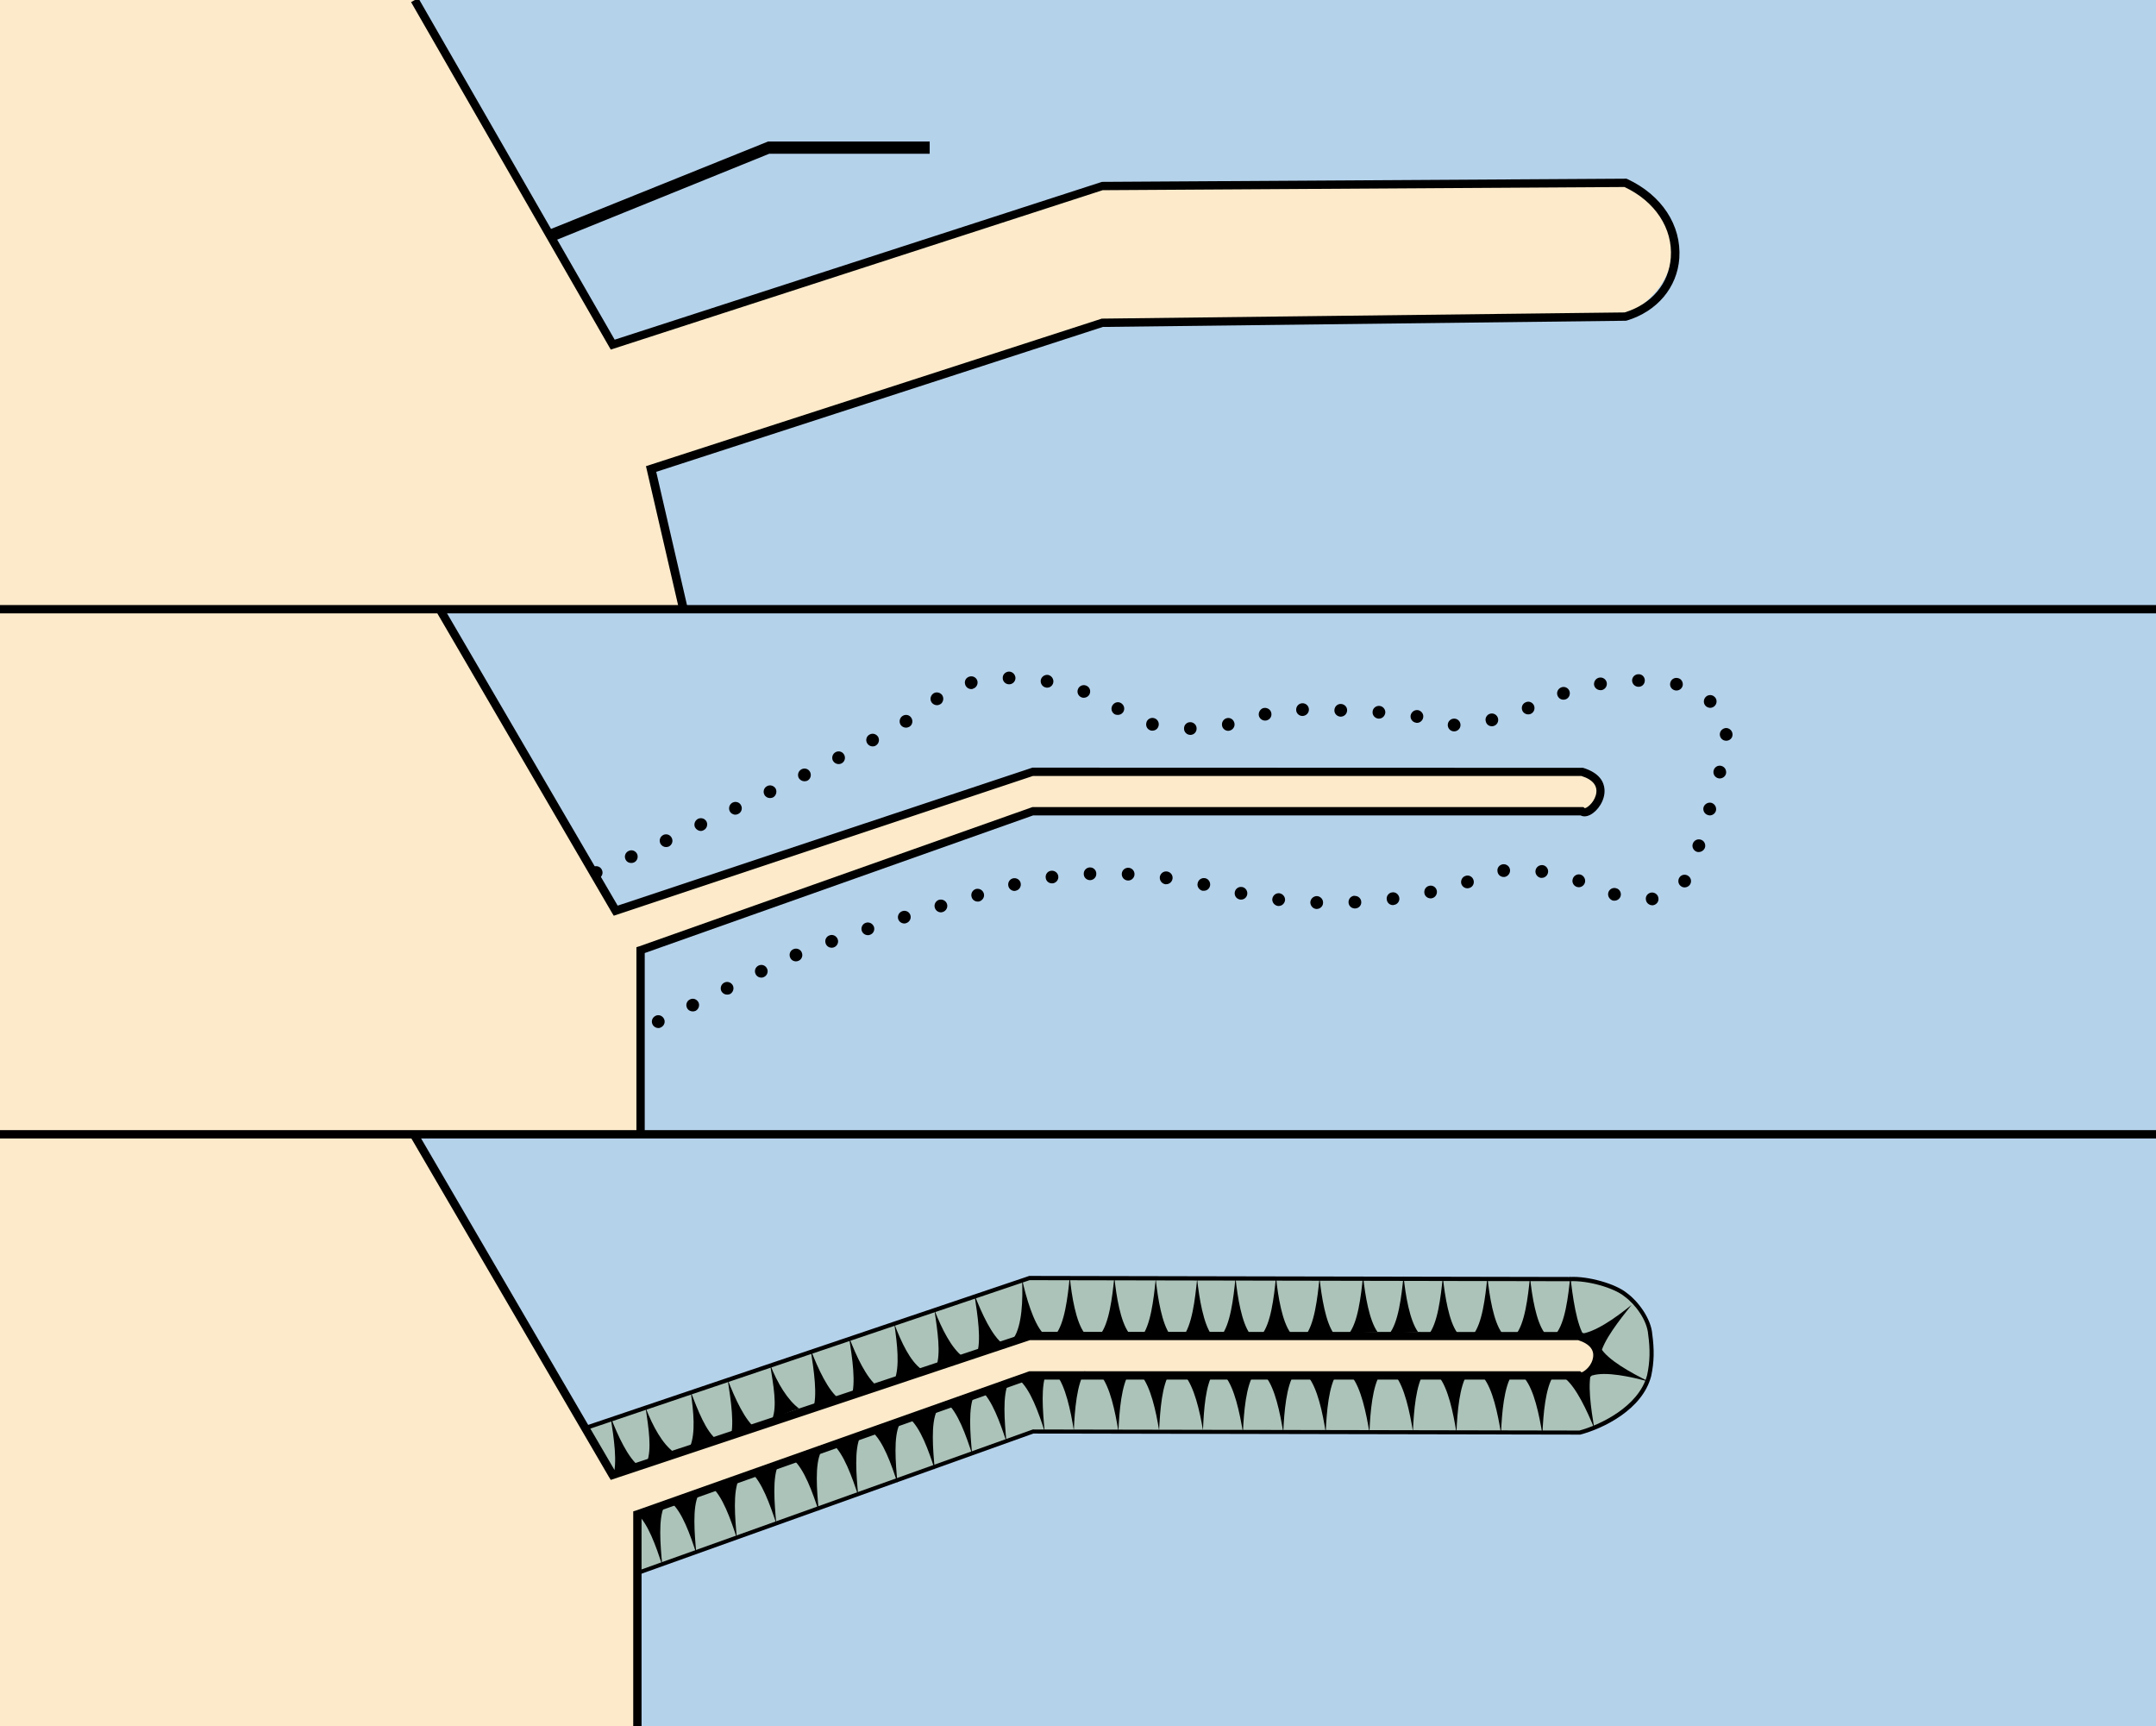 <?xml version="1.0" encoding="utf-8"?>
<!-- Generator: Adobe Illustrator 19.2.0, SVG Export Plug-In . SVG Version: 6.00 Build 0)  -->
<svg version="1.1" id="Layer_1" xmlns="http://www.w3.org/2000/svg" xmlns:xlink="http://www.w3.org/1999/xlink" x="0px" y="0px"
	 viewBox="0 0 121.89 97.57" style="enable-background:new 0 0 121.89 97.57;" xml:space="preserve">
<rect x="0" y="0" width="121.89" height="97.57" fill="#808080" stroke="none"/>
<style type="text/css">
	.st0{fill-rule:evenodd;clip-rule:evenodd;fill:#B5D2EB;}
	.st1{fill-rule:evenodd;clip-rule:evenodd;fill:#FCEACA;}
	.st2{fill-rule:evenodd;clip-rule:evenodd;fill:#ACC3B9;}
	.st3{fill-rule:evenodd;clip-rule:evenodd;}
	.st4{fill:none;}
</style>
<g>
	<rect x="0" y="0" class="st0" width="121.89" height="34.43"/>
</g>
<g>
	<path class="st0" d="M0.22,34.7l121.45-0.27h0.23v29.9c0,0,0,0-0.29,0H0.39c-0.12,0-0.18-0.07-0.18-0.27V34.7
		C0.22,34.5,0.04,34.7,0.22,34.7z"/>
</g>
<g>
	<path class="st0" d="M0,64.2h121.89c0,0.03,0,0.47,0,0.47l0,32.9H0V64.2z"/>
</g>
<g>
	<path class="st1" d="M0,0h23.44l11.19,19.48l27.66-8.97l29.59-0.18c3.75,2.34,3.34,5.63,0,7.56l-29.59,0.35L36.8,26.51l1.83,7.92H0
		V0z"/>
</g>
<g>
	<path class="st2" d="M33.05,80.74l25.14-8.5l30.57,0.06c0.96-0.06,2.5,0.35,3.15,0.88c0.64,0.47,1.32,1.41,1.38,2.23
		c0.12,0.82,0.12,1.52-0.06,2.34c-0.47,1.82-2.66,2.89-3.93,3.22L58.4,80.91l-22.41,8.02L33.05,80.74z"/>
	<path d="M35.91,89.08l-3.01-8.42l25.29-8.54l30.57,0.06c1.01-0.06,2.58,0.38,3.22,0.91c0.64,0.47,1.36,1.44,1.43,2.31
		c0.12,0.88,0.11,1.59-0.06,2.38c-0.49,1.91-2.75,2.98-4.01,3.31l-0.03,0l-30.89-0.06L35.91,89.08z M33.2,80.81l2.85,7.98
		l22.34-7.99l30.9,0.06c1.13-0.3,3.36-1.34,3.83-3.13c0.16-0.75,0.18-1.44,0.06-2.3c-0.06-0.81-0.73-1.71-1.34-2.15
		c-0.61-0.5-2.1-0.91-3.07-0.86l-30.56-0.06L33.2,80.81z"/>
</g>
<g>
	<path class="st1" d="M0,64.2l23.37-0.12l11.26,19.29l23.56-7.85h31.06c1.58,0.88,1,1.82,0,2.23H58.19l-22.15,7.79v12.03H0V64.2z"/>
</g>
<g>
	<path d="M38.4,34.48l-1.88-8.13l25.77-8.34l29.56-0.35c1.53-0.47,2.5-1.63,2.61-3.1c0.12-1.65-0.89-3.18-2.62-3.99l-29.5,0.18
		l-27.81,9.01L23.24,0.12l0.41-0.23l11.1,19.31l27.55-8.92l29.65-0.18l0.05,0.02c1.94,0.9,3.07,2.61,2.94,4.48
		c-0.12,1.65-1.25,3-2.97,3.52l-0.06,0.01l-29.56,0.35l-25.25,8.19l1.78,7.71L38.4,34.48z"/>
</g>
<g>
	<path d="M36.27,97.57h-0.47V85.43l0.16-0.05l22.23-7.87h31.15l0.07,0.06c0.07,0,0.5-0.25,0.63-0.73c0.14-0.5-0.14-0.87-0.82-1.09
		H58.23l-23.7,7.9l-0.1-0.16L23.17,64.2l0.41-0.24l11.16,19.13l23.45-7.81l31.13,0.01c0.94,0.29,1.18,0.82,1.21,1.21
		c0.05,0.62-0.38,1.23-0.81,1.45c-0.2,0.1-0.39,0.11-0.54,0.03H58.23l-21.96,7.78V97.57z"/>
</g>
<g>
	<polygon points="31.29,13.63 31.03,12.99 43.42,8 52.56,8 52.56,8.69 43.49,8.69 	"/>
</g>
<g>
	<path class="st1" d="M0,34.43l24.86,0.01l9.94,17.04l23.56-7.85h31.06c1.58,0.88,1,1.82,0,2.23H58.37l-22.15,7.79v10.49L0,64.08
		V34.43z"/>
</g>
<g>
	<path d="M36.45,64.14h-0.47v-10.6l0.16-0.05l22.23-7.87h31.15l0.07,0.06c0.08,0.02,0.49-0.25,0.63-0.73
		c0.14-0.5-0.14-0.88-0.82-1.09H58.4l-23.7,7.9l-0.1-0.16l-9.94-17.04l0.41-0.24l9.85,16.87l23.45-7.8l31.13,0.01
		c0.94,0.29,1.18,0.81,1.21,1.21c0.05,0.62-0.38,1.23-0.81,1.45c-0.2,0.1-0.39,0.11-0.54,0.03H58.41l-21.96,7.78V64.14z"/>
</g>
<g>
	<path d="M36.89,57.9c-0.09-0.18-0.01-0.39,0.17-0.48l0,0c0.18-0.09,0.39-0.01,0.48,0.17l0,0c0.09,0.18,0.01,0.39-0.17,0.48l0,0
		c-0.05,0.03-0.1,0.04-0.15,0.04l0,0C37.08,58.11,36.95,58.03,36.89,57.9z M38.84,56.97c-0.09-0.18-0.01-0.4,0.17-0.48l0,0
		c0.18-0.09,0.39-0.01,0.48,0.17l0,0c0.08,0.17,0.01,0.39-0.17,0.48l0,0c-0.05,0.02-0.1,0.03-0.15,0.03l0,0
		C39.03,57.17,38.9,57.1,38.84,56.97z M40.78,56.02c-0.08-0.18-0.01-0.39,0.17-0.48l0,0c0.18-0.09,0.39-0.01,0.48,0.16l0,0
		c0.09,0.18,0.01,0.4-0.16,0.49l0,0c-0.05,0.02-0.11,0.03-0.16,0.03l0,0C40.97,56.22,40.85,56.15,40.78,56.02z M42.72,55.06
		c-0.09-0.18-0.02-0.39,0.16-0.48l0,0c0.18-0.09,0.39-0.02,0.48,0.16l0,0c0.09,0.17,0.02,0.39-0.16,0.48l0,0
		c-0.05,0.03-0.1,0.04-0.16,0.04l0,0C42.91,55.26,42.78,55.19,42.72,55.06z M44.67,54.12c-0.08-0.19,0.01-0.4,0.19-0.47l0,0
		c0.18-0.08,0.4,0.01,0.47,0.19l0,0c0.08,0.19-0.01,0.4-0.19,0.47l0,0c-0.05,0.02-0.09,0.03-0.14,0.03l0,0
		C44.86,54.34,44.72,54.26,44.67,54.12z M46.68,53.33c-0.07-0.19,0.03-0.4,0.22-0.46l0,0c0.18-0.07,0.39,0.03,0.46,0.22l0,0
		c0.07,0.18-0.03,0.39-0.22,0.46l0,0l0,0l0,0c-0.04,0.01-0.08,0.02-0.12,0.02l0,0C46.87,53.57,46.73,53.48,46.68,53.33z
		 M48.72,52.61c-0.06-0.18,0.04-0.39,0.23-0.45l0,0c0.19-0.06,0.39,0.04,0.46,0.23l0,0c0.06,0.19-0.04,0.39-0.23,0.45l0,0
		c-0.04,0.02-0.08,0.02-0.11,0.02l0,0C48.92,52.86,48.77,52.77,48.72,52.61z M50.78,51.95c-0.06-0.19,0.05-0.39,0.24-0.45l0,0
		c0.19-0.06,0.39,0.04,0.45,0.23l0,0c0.06,0.19-0.05,0.39-0.24,0.45l0,0c-0.03,0.01-0.07,0.02-0.1,0.02l0,0
		C50.97,52.2,50.83,52.1,50.78,51.95z M52.85,51.31c-0.06-0.19,0.05-0.39,0.24-0.45l0,0c0.19-0.05,0.39,0.05,0.45,0.24l0,0
		c0.06,0.19-0.05,0.39-0.24,0.45l0,0c-0.04,0.01-0.07,0.02-0.1,0.02l0,0C53.04,51.57,52.9,51.47,52.85,51.31z M74.43,51.38
		C74.43,51.38,74.43,51.38,74.43,51.38L74.43,51.38c-0.2-0.01-0.35-0.18-0.35-0.38l0,0c0.01-0.2,0.18-0.35,0.37-0.35l0,0
		c0.2,0.01,0.36,0.18,0.35,0.38l0,0C74.8,51.22,74.64,51.38,74.43,51.38L74.43,51.38C74.44,51.38,74.44,51.38,74.43,51.38z
		 M76.24,51.01c-0.01-0.2,0.14-0.37,0.34-0.38v0.01c0.2-0.01,0.37,0.14,0.38,0.34l0,0c0.01,0.2-0.14,0.36-0.34,0.37l0,0l0,0l0,0
		c0,0-0.01,0-0.02,0l0,0C76.41,51.35,76.25,51.21,76.24,51.01z M72.25,51.21c-0.2-0.03-0.34-0.21-0.32-0.4l0,0
		c0.03-0.2,0.2-0.34,0.4-0.32l0,0c0.2,0.03,0.34,0.21,0.32,0.4l0,0c-0.03,0.19-0.18,0.32-0.36,0.32l0,0
		C72.27,51.21,72.26,51.21,72.25,51.21z M93.05,50.85c-0.03-0.2,0.11-0.37,0.31-0.4l0,0c0.2-0.02,0.38,0.12,0.4,0.32l0,0
		c0.03,0.19-0.11,0.37-0.31,0.4l0,0l0,0l0,0c-0.01,0-0.03,0-0.04,0l0,0C93.23,51.17,93.07,51.03,93.05,50.85z M78.4,50.84
		c-0.03-0.19,0.11-0.38,0.31-0.4l0,0c0.19-0.03,0.37,0.11,0.4,0.31l0,0c0.03,0.19-0.11,0.38-0.31,0.4l0,0l0,0l0,0
		c-0.02,0.01-0.03,0.01-0.05,0.01l0,0C78.57,51.16,78.42,51.03,78.4,50.84z M54.93,50.7c-0.06-0.19,0.05-0.39,0.24-0.45l0,0
		c0.2-0.05,0.39,0.06,0.45,0.25l0,0c0.06,0.19-0.06,0.39-0.25,0.45l0,0l0,0l0,0c-0.03,0.01-0.06,0.01-0.1,0.01l0,0
		C55.12,50.96,54.97,50.86,54.93,50.7z M91.17,50.9C91.17,50.9,91.17,50.9,91.17,50.9L91.17,50.9c-0.19-0.07-0.3-0.27-0.24-0.46l0,0
		c0.06-0.19,0.26-0.29,0.45-0.23l0,0c0.19,0.05,0.3,0.26,0.24,0.45l0,0c-0.05,0.15-0.19,0.25-0.35,0.25l0,0
		C91.24,50.91,91.21,50.91,91.17,50.9z M70.08,50.84C70.08,50.84,70.08,50.84,70.08,50.84L70.08,50.84
		c-0.19-0.04-0.31-0.23-0.27-0.42l0,0c0.04-0.2,0.23-0.32,0.42-0.28h0.01c0.19,0.04,0.31,0.24,0.27,0.43l0,0
		c-0.04,0.17-0.18,0.28-0.35,0.28l0,0C70.13,50.85,70.11,50.85,70.08,50.84z M80.53,50.5c-0.04-0.2,0.08-0.39,0.27-0.43l0,0
		c0.2-0.05,0.39,0.08,0.43,0.27l0,0c0.04,0.19-0.08,0.39-0.27,0.43l0,0l0,0l0,0c-0.03,0.01-0.05,0.01-0.08,0.01l0,0
		C80.71,50.78,80.56,50.66,80.53,50.5z M57.01,50.09c-0.05-0.19,0.06-0.39,0.25-0.44l0,0c0.19-0.05,0.39,0.06,0.44,0.25l0,0
		c0.05,0.19-0.06,0.39-0.25,0.44l0,0c-0.03,0.01-0.06,0.02-0.1,0.02l0,0C57.2,50.36,57.05,50.25,57.01,50.09z M67.98,50.35
		c-0.19-0.05-0.32-0.24-0.27-0.43l0,0c0.04-0.2,0.23-0.32,0.43-0.28l0,0c0.19,0.04,0.31,0.24,0.27,0.43l0,0
		c-0.04,0.17-0.18,0.28-0.35,0.28l0,0C68.03,50.35,68.01,50.35,67.98,50.35z M82.62,49.97c-0.06-0.19,0.04-0.4,0.23-0.46l0,0
		c0.19-0.07,0.39,0.04,0.45,0.22l0,0c0.07,0.19-0.03,0.4-0.22,0.46l0,0c-0.04,0.01-0.08,0.02-0.12,0.02l0,0
		C82.81,50.21,82.68,50.12,82.62,49.97z M95.02,50.08c-0.15-0.11-0.18-0.34-0.06-0.5l0,0c0.12-0.16,0.35-0.18,0.5-0.06l0,0
		c0.16,0.12,0.19,0.34,0.07,0.5l0,0c-0.07,0.09-0.18,0.14-0.29,0.14l0,0C95.17,50.16,95.09,50.14,95.02,50.08z M89.14,50.13
		L89.14,50.13L89.14,50.13c-0.19-0.07-0.29-0.27-0.22-0.46l0,0c0.06-0.19,0.27-0.29,0.45-0.23l0,0c0.19,0.07,0.29,0.28,0.23,0.46
		l0,0c-0.05,0.15-0.19,0.25-0.34,0.25l0,0C89.22,50.15,89.18,50.14,89.14,50.13z M65.88,49.98c-0.2-0.03-0.33-0.22-0.31-0.41l0,0
		c0.03-0.2,0.21-0.34,0.41-0.31l0,0c0.2,0.03,0.34,0.21,0.31,0.41l0,0c-0.03,0.18-0.18,0.31-0.36,0.31l0,0
		C65.91,49.98,65.9,49.98,65.88,49.98z M59.12,49.62c-0.03-0.2,0.11-0.38,0.3-0.4l0,0c0.2-0.03,0.38,0.11,0.41,0.3l0,0
		c0.03,0.2-0.11,0.38-0.31,0.41l0,0l0,0l0,0c-0.02,0-0.03,0-0.05,0l0,0C59.29,49.93,59.14,49.8,59.12,49.62z M63.76,49.77
		c-0.2-0.01-0.35-0.18-0.34-0.38l0,0c0.01-0.2,0.18-0.35,0.38-0.34l0,0c0.2,0.01,0.35,0.18,0.34,0.38l0,0
		c-0.01,0.19-0.17,0.34-0.35,0.34l0,0C63.78,49.77,63.77,49.77,63.76,49.77z M61.27,49.4c-0.01-0.19,0.14-0.36,0.34-0.37l0,0
		c0.2-0.01,0.37,0.15,0.37,0.35l0,0c0.01,0.2-0.15,0.36-0.34,0.37l0,0c-0.01,0-0.01,0-0.01,0l0,0C61.43,49.75,61.27,49.6,61.27,49.4
		z M33.38,49.47c-0.08-0.18,0-0.4,0.18-0.48l0,0c0.18-0.08,0.39,0,0.47,0.18l0,0c0.09,0.19,0,0.4-0.18,0.48l0,0
		c-0.04,0.02-0.09,0.03-0.14,0.03l0,0C33.57,49.68,33.44,49.6,33.38,49.47z M87.11,49.62L87.11,49.62L87.11,49.62
		c-0.19-0.03-0.33-0.22-0.3-0.41l0,0c0.03-0.2,0.21-0.33,0.41-0.31l0,0c0.2,0.03,0.33,0.22,0.3,0.41l0,0
		c-0.03,0.18-0.18,0.31-0.35,0.31l0,0C87.15,49.62,87.13,49.62,87.11,49.62z M84.66,49.25c-0.03-0.2,0.11-0.37,0.31-0.4l0,0
		c0.2-0.02,0.38,0.12,0.4,0.32l0,0c0.02,0.19-0.12,0.37-0.31,0.4l0,0l0,0l0,0c-0.02,0-0.03,0-0.05,0l0,0
		C84.83,49.57,84.68,49.44,84.66,49.25z M35.36,48.57c-0.08-0.18,0-0.39,0.18-0.47l0,0c0.18-0.09,0.39-0.01,0.48,0.17l0,0
		c0.08,0.19,0,0.4-0.18,0.48l0,0c-0.05,0.02-0.1,0.03-0.15,0.03l0,0C35.55,48.78,35.42,48.71,35.36,48.57z M95.94,48.15
		c-0.19-0.06-0.3-0.26-0.24-0.45l0,0c0.06-0.19,0.26-0.3,0.45-0.24l0,0c0.19,0.05,0.3,0.26,0.24,0.45l0,0l0,0l0,0
		c-0.05,0.15-0.2,0.25-0.35,0.25l0,0C96.01,48.16,95.97,48.16,95.94,48.15z M37.33,47.67c-0.08-0.18-0.01-0.39,0.18-0.48l0,0
		c0.18-0.08,0.39,0,0.47,0.18l0,0c0.09,0.18,0.01,0.39-0.17,0.48l0,0c-0.05,0.02-0.1,0.03-0.16,0.03l0,0
		C37.52,47.88,37.39,47.8,37.33,47.67z M39.29,46.76c-0.08-0.18,0-0.39,0.18-0.48l0,0c0.18-0.08,0.39-0.01,0.48,0.17l0,0
		c0.08,0.18,0,0.4-0.18,0.48l0,0c-0.05,0.03-0.1,0.04-0.15,0.04l0,0C39.49,46.97,39.36,46.89,39.29,46.76z M96.56,46.07
		c-0.19-0.05-0.3-0.25-0.25-0.44l0,0c0.06-0.19,0.26-0.3,0.45-0.25l0,0c0.19,0.06,0.3,0.26,0.25,0.45l0,0
		c-0.05,0.16-0.19,0.26-0.35,0.26l0,0C96.63,46.09,96.59,46.08,96.56,46.07z M41.25,45.84c-0.08-0.18,0-0.4,0.18-0.48l0,0
		c0.17-0.08,0.39-0.01,0.47,0.17l0,0c0.09,0.18,0.01,0.4-0.17,0.48l0,0c-0.05,0.02-0.1,0.04-0.15,0.04l0,0
		C41.44,46.05,41.31,45.97,41.25,45.84z M43.21,44.91c-0.09-0.18-0.01-0.4,0.17-0.48l0,0c0.17-0.09,0.39-0.01,0.48,0.16l0,0
		c0.08,0.18,0.01,0.4-0.17,0.49l0,0c-0.05,0.02-0.11,0.03-0.16,0.03l0,0C43.4,45.11,43.27,45.04,43.21,44.91z M45.15,43.96
		c-0.08-0.18-0.01-0.39,0.17-0.48l0,0c0.18-0.09,0.39-0.02,0.48,0.16l0,0c0.09,0.18,0.02,0.4-0.16,0.49l0,0
		c-0.05,0.02-0.11,0.03-0.16,0.03l0,0C45.35,44.16,45.22,44.09,45.15,43.96z M97.14,43.99c-0.19-0.05-0.31-0.24-0.26-0.44l0,0
		c0.05-0.19,0.24-0.31,0.43-0.26l0,0c0.2,0.05,0.31,0.24,0.27,0.44l0,0C97.54,43.89,97.39,44,97.23,44l0,0
		C97.2,44,97.17,44,97.14,43.99z M47.09,43c-0.09-0.18-0.02-0.4,0.16-0.49l0,0c0.18-0.09,0.39-0.02,0.48,0.16l0,0
		c0.09,0.18,0.02,0.39-0.15,0.48l0,0c-0.06,0.03-0.11,0.04-0.17,0.04l0,0C47.28,43.19,47.16,43.12,47.09,43z M49.02,42
		c-0.1-0.17-0.03-0.39,0.14-0.48l0,0c0.18-0.1,0.39-0.03,0.49,0.14l0,0c0.09,0.18,0.03,0.39-0.15,0.49l0,0
		c-0.05,0.03-0.11,0.04-0.17,0.04l0,0C49.21,42.19,49.08,42.12,49.02,42z M97.23,41.51c0-0.2,0.17-0.36,0.37-0.36l0,0
		c0.19,0.01,0.35,0.17,0.35,0.37l0,0l0,0l0,0c0,0.2-0.16,0.35-0.36,0.35l0,0C97.39,41.87,97.23,41.71,97.23,41.51z M66.94,41.19
		c-0.01-0.21,0.15-0.37,0.35-0.37l0,0c0.2,0,0.36,0.16,0.36,0.35l0,0c0.01,0.2-0.15,0.37-0.35,0.37l0,0l0,0l0,0
		C67.1,41.54,66.94,41.38,66.94,41.19z M82.19,41.34c-0.2-0.01-0.35-0.18-0.34-0.38l0,0c0.01-0.2,0.18-0.35,0.38-0.34l0,0
		c0.2,0.01,0.35,0.18,0.34,0.38l0,0c-0.01,0.19-0.17,0.34-0.36,0.34l0,0C82.2,41.34,82.2,41.34,82.19,41.34z M69.09,41.02
		c-0.04-0.2,0.09-0.39,0.28-0.43l0,0l0,0l0,0c0.2-0.04,0.38,0.09,0.42,0.29l0,0c0.04,0.19-0.09,0.38-0.28,0.42l0,0
		c-0.02,0-0.05,0.01-0.07,0.01l0,0C69.27,41.31,69.12,41.19,69.09,41.02z M65.06,41.29L65.06,41.29c-0.19-0.05-0.3-0.24-0.25-0.44
		l0,0c0.04-0.19,0.24-0.31,0.43-0.26l0,0c0.2,0.05,0.31,0.25,0.26,0.44l0,0c-0.04,0.17-0.19,0.27-0.35,0.27l0,0
		C65.12,41.3,65.09,41.3,65.06,41.29z M50.91,40.96c-0.1-0.18-0.04-0.4,0.13-0.5l0,0l0,0l0,0c0.17-0.1,0.39-0.05,0.49,0.13l0,0
		c0.1,0.17,0.05,0.39-0.12,0.49l0,0c-0.06,0.03-0.12,0.05-0.19,0.05l0,0C51.1,41.13,50.98,41.07,50.91,40.96z M84,40.78
		c-0.06-0.19,0.06-0.39,0.25-0.44l0,0c0.2-0.05,0.39,0.07,0.44,0.26l0,0c0.05,0.19-0.06,0.39-0.26,0.44l0,0
		c-0.03,0.01-0.06,0.01-0.09,0.01l0,0C84.18,41.05,84.04,40.95,84,40.78z M80.05,40.85c-0.2-0.03-0.33-0.22-0.3-0.41l0,0
		c0.04-0.2,0.22-0.33,0.42-0.3l0,0c0.19,0.04,0.33,0.22,0.29,0.42l0,0c-0.03,0.17-0.18,0.3-0.35,0.3l0,0
		C80.09,40.86,80.07,40.86,80.05,40.85z M71.18,40.49c-0.06-0.18,0.04-0.39,0.22-0.46l0,0c0.19-0.06,0.4,0.04,0.46,0.22l0,0
		c0.07,0.19-0.03,0.4-0.22,0.46l0,0c-0.04,0.02-0.08,0.02-0.12,0.02l0,0C71.37,40.73,71.24,40.64,71.18,40.49z M77.93,40.62
		c-0.2-0.02-0.35-0.19-0.33-0.39l0,0c0.01-0.2,0.19-0.34,0.38-0.33l0,0c0.2,0.01,0.35,0.19,0.34,0.38l0,0
		c-0.02,0.19-0.17,0.34-0.36,0.34l0,0C77.95,40.62,77.94,40.62,77.93,40.62z M75.79,40.51c-0.2-0.01-0.36-0.17-0.35-0.37l0,0
		c0.01-0.2,0.17-0.36,0.37-0.35l0,0c0.2,0.01,0.36,0.17,0.35,0.37l0,0C76.15,40.36,75.99,40.51,75.79,40.51L75.79,40.51L75.79,40.51
		z M73.63,40.47L73.63,40.47c-0.19,0-0.36-0.16-0.35-0.36l0,0c0-0.2,0.16-0.36,0.36-0.36l0,0l0,0l0,0c0.2,0,0.36,0.16,0.36,0.36l0,0
		C74,40.31,73.83,40.47,73.63,40.47L73.63,40.47C73.64,40.47,73.64,40.47,73.63,40.47z M63,40.36c-0.17-0.11-0.21-0.34-0.1-0.5l0,0
		c0.11-0.17,0.33-0.22,0.49-0.11l0,0c0.17,0.11,0.22,0.33,0.11,0.5l0,0c-0.07,0.11-0.19,0.16-0.3,0.16l0,0
		C63.13,40.41,63.06,40.4,63,40.36z M86.06,40.15c-0.07-0.19,0.02-0.39,0.21-0.46l0,0c0.18-0.08,0.39,0.02,0.46,0.2l0,0
		c0.07,0.19-0.02,0.4-0.21,0.47l0,0c-0.04,0.01-0.08,0.02-0.12,0.02l0,0C86.25,40.38,86.11,40.29,86.06,40.15z M96.46,39.93
		c-0.15-0.12-0.18-0.35-0.05-0.51l0,0c0.12-0.15,0.35-0.18,0.5-0.05l0,0c0.16,0.12,0.18,0.35,0.06,0.5l0,0
		c-0.07,0.09-0.18,0.14-0.28,0.14l0,0C96.61,40.01,96.53,39.98,96.46,39.93z M52.69,39.73c-0.13-0.16-0.1-0.38,0.05-0.51l0,0
		c0.15-0.13,0.38-0.1,0.51,0.05l0,0c0.12,0.15,0.1,0.38-0.05,0.51l0,0c-0.07,0.05-0.15,0.08-0.23,0.08l0,0
		C52.86,39.86,52.76,39.81,52.69,39.73z M88.06,39.33c-0.08-0.18,0.01-0.39,0.19-0.47l0,0l0,0l0,0c0.18-0.08,0.39,0,0.47,0.18l0,0
		c0.08,0.18,0,0.4-0.18,0.48l0,0c-0.05,0.02-0.1,0.03-0.15,0.03l0,0C88.25,39.55,88.12,39.47,88.06,39.33z M61.15,39.42
		c-0.19-0.07-0.28-0.28-0.21-0.46l0,0c0.07-0.19,0.28-0.28,0.46-0.21l0,0l0,0l0,0c0.19,0.07,0.28,0.27,0.21,0.46l0,0
		c-0.05,0.14-0.19,0.23-0.34,0.23l0,0C61.23,39.44,61.19,39.44,61.15,39.42z M94.69,39.02c-0.2-0.05-0.31-0.24-0.26-0.43l0,0
		c0.05-0.2,0.24-0.31,0.44-0.26l0,0c0.19,0.04,0.3,0.24,0.26,0.43l0,0c-0.05,0.17-0.19,0.27-0.35,0.27l0,0
		C94.75,39.03,94.72,39.03,94.69,39.02z M90.12,38.71c-0.02-0.2,0.11-0.38,0.31-0.41l0,0c0.19-0.03,0.38,0.1,0.41,0.3l0,0
		c0.03,0.2-0.11,0.38-0.3,0.41l0,0c-0.02,0-0.04,0-0.06,0l0,0C90.31,39.01,90.15,38.89,90.12,38.71z M54.56,38.67
		c-0.05-0.19,0.06-0.38,0.26-0.43l0,0l0,0l0,0c0.19-0.05,0.39,0.06,0.44,0.26l0,0c0.04,0.19-0.07,0.38-0.26,0.43v0.01
		c-0.03,0-0.06,0.01-0.09,0.01l0,0C54.75,38.95,54.6,38.84,54.56,38.67z M59.13,38.86c-0.19-0.03-0.32-0.22-0.29-0.42l0,0
		c0.04-0.19,0.22-0.32,0.42-0.29l0,0l0,0l0,0c0.19,0.04,0.32,0.23,0.29,0.42l0,0c-0.03,0.18-0.18,0.3-0.35,0.3l0,0
		C59.17,38.87,59.15,38.87,59.13,38.86z M92.27,38.47c0-0.2,0.16-0.36,0.36-0.36l0,0c0.2-0.01,0.36,0.15,0.36,0.35l0,0
		c0,0.2-0.15,0.36-0.35,0.36l0,0h-0.01l0,0C92.44,38.82,92.28,38.67,92.27,38.47z M56.69,38.33c-0.01-0.2,0.15-0.36,0.35-0.37l0,0
		c0.2,0,0.36,0.16,0.37,0.36l0,0c0,0.2-0.16,0.36-0.36,0.36l0,0l0,0l0,0C56.85,38.68,56.69,38.52,56.69,38.33z"/>
</g>
<g>
	<rect y="34.2" width="121.89" height="0.47"/>
</g>
<g>
	<rect x="0" y="63.88" width="121.89" height="0.47"/>
</g>
<g>
	<path class="st3" d="M87.32,75.34c-0.59,0-1,0.06-1.64,0.12c0.53-0.64,0.7-2.11,0.82-3.28C86.61,73.29,86.85,74.7,87.32,75.34z"/>
</g>
<g>
	<path class="st3" d="M89.6,75.58c-0.59,0-1-0.23-1.64-0.18c0.53-0.64,0.7-2.11,0.82-3.28C88.9,73.23,89.13,74.93,89.6,75.58z"/>
</g>
<g>
	<path class="st3" d="M90.48,76.57c-0.35-0.47-0.7-0.7-1.17-1.17c0.82-0.06,1.99-0.88,2.93-1.64
		C91.54,74.64,90.66,75.75,90.48,76.57z"/>
</g>
<g>
	<path class="st3" d="M90.01,77.75c0.18-0.53,0.29-0.94,0.47-1.58c0.41,0.7,1.7,1.41,2.75,1.93C92.18,77.81,90.77,77.51,90.01,77.75
		z"/>
</g>
<g>
	<path class="st3" d="M88.49,77.92c0.59-0.18,0.94-0.29,1.52-0.53c-0.29,0.76-0.06,2.23,0.12,3.34
		C89.72,79.74,89.13,78.45,88.49,77.92z"/>
</g>
<g>
	<path class="st3" d="M86.2,77.92c0.59,0,1-0.06,1.64-0.18c-0.47,0.7-0.59,2.17-0.64,3.34C87.02,79.97,86.73,78.57,86.2,77.92z"/>
</g>
<g>
	<path class="st3" d="M83.86,77.86c0.59,0,1-0.06,1.64-0.18c-0.47,0.7-0.59,2.17-0.64,3.34C84.68,79.92,84.39,78.51,83.86,77.86z"/>
</g>
<g>
	<path class="st3" d="M81.34,77.81c0.59,0,1-0.06,1.64-0.18c-0.47,0.7-0.59,2.17-0.64,3.34C82.16,79.86,81.87,78.45,81.34,77.81z"/>
</g>
<g>
	<path class="st3" d="M78.88,77.75c0.59,0,1-0.06,1.64-0.18c-0.47,0.7-0.59,2.17-0.64,3.34C79.7,79.8,79.4,78.39,78.88,77.75z"/>
</g>
<g>
	<path class="st3" d="M76.42,77.81c0.59,0,1-0.06,1.64-0.18c-0.47,0.7-0.59,2.17-0.64,3.34C77.24,79.86,76.94,78.45,76.42,77.81z"/>
</g>
<g>
	<path class="st3" d="M73.95,77.81c0.59,0,1-0.06,1.64-0.18c-0.47,0.7-0.59,2.17-0.64,3.34C74.78,79.86,74.48,78.45,73.95,77.81z"/>
</g>
<g>
	<path class="st3" d="M71.55,77.81c0.59,0,1-0.06,1.64-0.18c-0.47,0.7-0.59,2.17-0.64,3.34C72.37,79.86,72.08,78.45,71.55,77.81z"/>
</g>
<g>
	<path class="st3" d="M69.27,77.81c0.59,0,1-0.06,1.64-0.18c-0.47,0.7-0.59,2.17-0.64,3.34C70.09,79.86,69.79,78.45,69.27,77.81z"/>
</g>
<g>
	<path class="st3" d="M66.98,77.75c0.59,0,1-0.06,1.64-0.18c-0.47,0.7-0.56,2.11-0.61,3.28C67.83,79.74,67.51,78.39,66.98,77.75z"/>
</g>
<g>
	<path class="st3" d="M64.52,77.75c0.59,0,1-0.06,1.64-0.18c-0.47,0.7-0.57,2.11-0.63,3.28C65.35,79.74,65.05,78.39,64.52,77.75z"/>
</g>
<g>
	<path class="st3" d="M62.23,77.75c0.59,0,1-0.06,1.64-0.18c-0.47,0.7-0.59,2.17-0.64,3.34C63.05,79.8,62.76,78.39,62.23,77.75z"/>
</g>
<g>
	<path class="st3" d="M59.71,77.69c0.59,0,1-0.06,1.64-0.18c-0.47,0.7-0.59,2.17-0.64,3.34C60.53,79.74,60.24,78.33,59.71,77.69z"/>
</g>
<g>
	<path class="st3" d="M57.6,77.98c0.59-0.12,1-0.23,1.58-0.41c-0.35,0.7-0.23,2.17-0.12,3.34C58.72,79.86,58.25,78.51,57.6,77.98z"
		/>
</g>
<g>
	<path class="st3" d="M55.44,78.57c0.59-0.12,1-0.23,1.58-0.41c-0.35,0.7-0.23,2.17-0.12,3.34C56.55,80.44,56.08,79.09,55.44,78.57z
		"/>
</g>
<g>
	<path class="st3" d="M53.5,79.27c0.59-0.12,1-0.23,1.58-0.41c-0.35,0.7-0.23,2.17-0.12,3.34C54.62,81.15,54.15,79.8,53.5,79.27z"/>
</g>
<g>
	<path class="st3" d="M51.39,80.15c0.59-0.12,1-0.23,1.58-0.41c-0.35,0.7-0.23,2.17-0.12,3.34C52.51,82.02,52.04,80.68,51.39,80.15z
		"/>
</g>
<g>
	<path class="st3" d="M49.28,80.91c0.59-0.12,1-0.23,1.58-0.41c-0.35,0.7-0.23,2.17-0.12,3.34C50.4,82.79,49.93,81.44,49.28,80.91z"
		/>
</g>
<g>
	<path class="st3" d="M47.06,81.61c0.59-0.12,1-0.23,1.58-0.41c-0.35,0.7-0.23,2.17-0.12,3.34C48.17,83.49,47.7,82.14,47.06,81.61z"
		/>
</g>
<g>
	<path class="st3" d="M44.83,82.49c0.59-0.12,1-0.23,1.58-0.41c-0.35,0.7-0.23,2.17-0.12,3.34C45.94,84.37,45.47,83.02,44.83,82.49z
		"/>
</g>
<g>
	<path class="st3" d="M42.43,83.2c0.59-0.12,1-0.23,1.58-0.41c-0.35,0.7-0.23,2.17-0.12,3.34C43.54,85.07,43.07,83.72,42.43,83.2z"
		/>
</g>
<g>
	<path class="st3" d="M40.2,84.02c0.59-0.12,1-0.23,1.58-0.41c-0.35,0.7-0.23,2.17-0.12,3.34C41.31,85.89,40.85,84.54,40.2,84.02z"
		/>
</g>
<g>
	<path class="st3" d="M37.91,84.9c0.59-0.12,1-0.23,1.58-0.41c-0.35,0.7-0.23,2.17-0.12,3.34C39.03,86.77,38.56,85.42,37.91,84.9z"
		/>
</g>
<g>
	<path class="st3" d="M35.98,85.54c0.59-0.12,1-0.23,1.58-0.41c-0.35,0.7-0.23,2.17-0.12,3.34C37.09,87.42,36.63,86.07,35.98,85.54z
		"/>
</g>
<g>
	<path class="st3" d="M84.91,75.34c-0.59,0-1,0.06-1.64,0.12c0.53-0.64,0.7-2.11,0.82-3.28C84.21,73.29,84.44,74.7,84.91,75.34z"/>
</g>
<g>
	<path class="st3" d="M82.39,75.34c-0.59,0-1,0.06-1.64,0.12c0.53-0.64,0.7-2.11,0.82-3.28C81.69,73.29,81.92,74.7,82.39,75.34z"/>
</g>
<g>
	<path class="st3" d="M80.17,75.29c-0.59,0-1,0.06-1.64,0.12c0.53-0.64,0.7-2.11,0.82-3.28C79.46,73.23,79.7,74.64,80.17,75.29z"/>
</g>
<g>
	<path class="st3" d="M77.88,75.29c-0.59,0-1,0.06-1.64,0.12c0.53-0.64,0.7-2.11,0.82-3.28C77.18,73.23,77.41,74.64,77.88,75.29z"/>
</g>
<g>
	<path class="st3" d="M75.42,75.4c-0.59,0-1,0.06-1.64,0.12c0.53-0.64,0.7-2.11,0.82-3.28C74.72,73.35,74.95,74.76,75.42,75.4z"/>
</g>
<g>
	<path class="st3" d="M72.96,75.34c-0.59,0-1,0.06-1.64,0.12c0.53-0.64,0.7-2.11,0.82-3.28C72.25,73.29,72.49,74.7,72.96,75.34z"/>
</g>
<g>
	<path class="st3" d="M70.67,75.4c-0.59,0-1,0.06-1.64,0.12c0.53-0.64,0.7-2.11,0.82-3.28C69.97,73.35,70.2,74.76,70.67,75.4z"/>
</g>
<g>
	<path class="st3" d="M68.5,75.46c-0.59,0-1,0.06-1.64,0.12c0.53-0.64,0.7-2.11,0.82-3.28C67.8,73.41,68.04,74.82,68.5,75.46z"/>
</g>
<g>
	<path class="st3" d="M66.16,75.46c-0.59,0-1,0.06-1.64,0.12c0.53-0.64,0.7-2.11,0.82-3.28C65.46,73.41,65.69,74.82,66.16,75.46z"/>
</g>
<g>
	<path class="st3" d="M63.82,75.34c-0.59,0-1,0.06-1.64,0.12c0.53-0.64,0.7-2.11,0.82-3.28C63.11,73.29,63.35,74.7,63.82,75.34z"/>
</g>
<g>
	<path class="st3" d="M61.3,75.34c-0.59,0-1,0.06-1.64,0.12c0.53-0.64,0.7-2.11,0.82-3.28C60.59,73.29,60.83,74.7,61.3,75.34z"/>
</g>
<g>
	<path class="st3" d="M58.95,75.34c-0.59,0.06-1,0.18-1.64,0.29c0.47-0.7,0.53-2.17,0.47-3.34C58.01,73.35,58.43,74.76,58.95,75.34z
		"/>
</g>
<g>
	<path class="st3" d="M56.73,75.99c-0.59,0.18-0.94,0.35-1.52,0.59c0.29-0.76,0.06-2.23-0.12-3.4
		C55.5,74.23,56.08,75.52,56.73,75.99z"/>
</g>
<g>
	<path class="st3" d="M54.44,76.69c-0.59,0.18-0.94,0.35-1.52,0.59c0.29-0.76,0.08-2.05-0.09-3.23
		C53.24,75.11,53.8,76.22,54.44,76.69z"/>
</g>
<g>
	<path class="st3" d="M52.1,77.4c-0.59,0.18-0.94,0.35-1.52,0.59c0.29-0.76,0.15-1.99-0.02-3.16C50.96,75.88,51.45,76.93,52.1,77.4z
		"/>
</g>
<g>
	<path class="st3" d="M49.64,78.39c-0.59,0.18-0.94,0.35-1.52,0.59c0.29-0.76,0.06-2.23-0.12-3.4
		C48.4,76.63,48.99,77.92,49.64,78.39z"/>
</g>
<g>
	<path class="st3" d="M47.47,79.09c-0.59,0.18-0.94,0.35-1.52,0.59c0.29-0.76,0.06-2.23-0.12-3.4
		C46.24,77.34,46.82,78.63,47.47,79.09z"/>
</g>
<g>
	<path class="st3" d="M45.18,79.62c-0.59,0.18-0.94,0.35-1.52,0.59c0.29-0.76,0.06-1.9-0.12-3.08
		C43.95,78.19,44.54,79.15,45.18,79.62z"/>
</g>
<g>
	<path class="st3" d="M42.78,80.79c-0.59,0.18-0.94,0.35-1.52,0.59c0.29-0.76,0.06-2.23-0.12-3.4
		C41.55,79.04,42.13,80.33,42.78,80.79z"/>
</g>
<g>
	<path class="st3" d="M40.55,81.4c-0.59,0.18-0.94,0.1-1.52,0.33c0.29-0.76,0.19-1.89,0.02-3.06C39.46,79.72,39.91,80.93,40.55,81.4
		z"/>
</g>
<g>
	<path class="st3" d="M38.09,82.08c-0.59,0.18-0.94,0.35-1.52,0.59c0.29-0.76,0.1-1.93-0.07-3.1
		C36.91,80.63,37.45,81.61,38.09,82.08z"/>
</g>
<g>
	<path class="st3" d="M36.16,82.9c-0.59,0.18-0.94,0.35-1.52,0.59c0.29-0.76,0.06-2.23-0.12-3.4C34.93,81.15,35.51,82.43,36.16,82.9
		z"/>
</g>
<g>
	<rect x="0" y="0" class="st4" width="121.89" height="97.57"/>
</g>
<g>
</g>
<g>
</g>
<g>
</g>
<g>
</g>
<g>
</g>
<g>
</g>
</svg>
